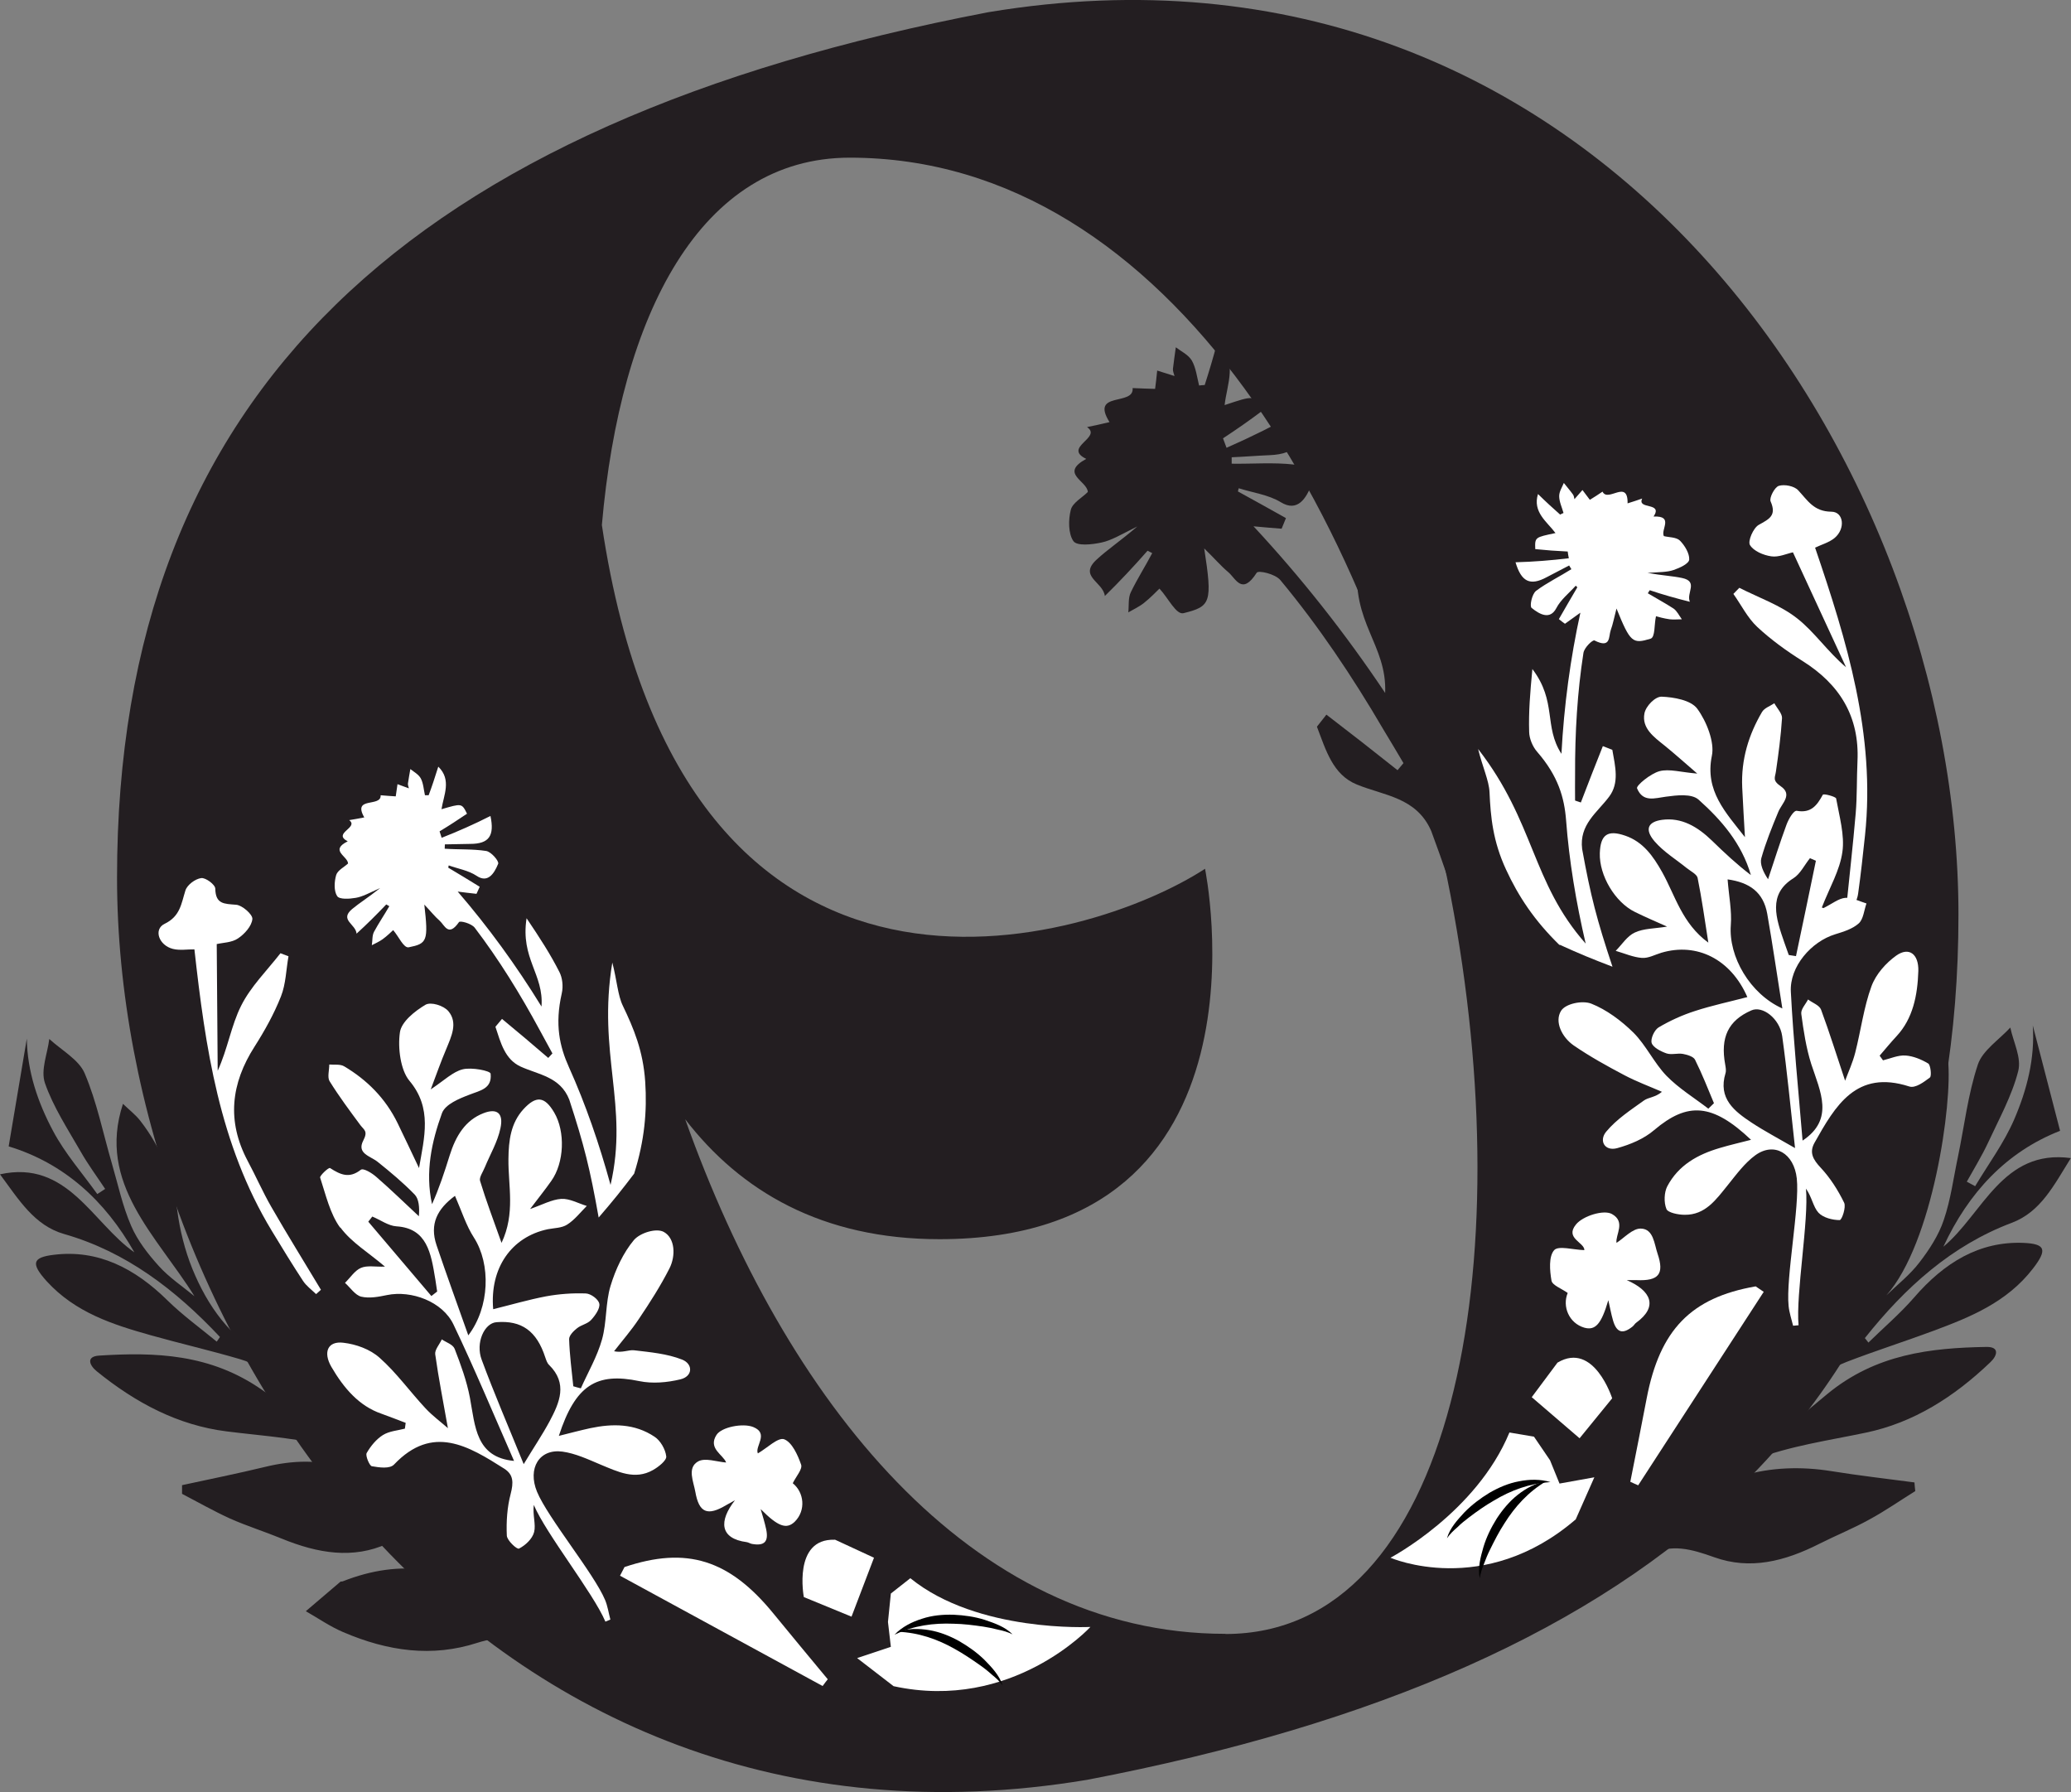 <?xml version="1.0" encoding="UTF-8"?>
<svg id="Layer_1" data-name="Layer 1" xmlns="http://www.w3.org/2000/svg" xmlns:xlink="http://www.w3.org/1999/xlink" viewBox="0 0 129 111.61">
  <rect x="0" y="0" width="129" height="111.61" fill="#808080" stroke="none"/>
  <defs>
    <style>
      .cls-1 {
        fill: #fff;
      }

      .cls-2 {
        clip-path: url(#clippath);
      }

      .cls-3 {
        fill: none;
      }

      .cls-4 {
        fill: #231e21;
      }
    </style>
    <clipPath id="clippath">
      <rect class="cls-3" y="0" width="129" height="111.61"/>
    </clipPath>
  </defs>
  <g class="cls-2">
    <path class="cls-4" d="M128.32,70.43c-3.34,1.31-5.7,3.84-7.27,7.22,2.45-2.03,3.68-6.1,7.94-5.52-1.05,1.68-1.87,3.35-3.68,4.03-3.74,1.41-6.63,4.01-9.15,7.18,.07,.09,.15,.18,.22,.28,.95-.93,1.97-1.8,2.84-2.8,1.89-2.19,4.08-3.52,6.82-3.41,1.36,.06,1.51,.41,.59,1.6-1.62,2.1-3.9,3.02-6.18,3.87-1.8,.67-3.63,1.25-5.42,1.94-1.93,.74-3.14,2.33-4.01,4.33,.93-.77,1.85-1.54,2.78-2.31,3.03-2.51,6.46-2.89,9.94-2.95,.83-.01,.67,.55,.23,.96-2.26,2.16-4.78,3.76-7.75,4.38-2.33,.49-4.71,.82-6.95,1.68-2.8,1.08-4.76,3.44-6.47,5.95,.09,.12-.09-.12,0,0,.69-.55,.68-.89,1.15-1.59,2.31-3.49,6.49-4.22,10.08-3.65,1.73,.28,3.48,.48,5.22,.71,.01,.18,.03,.36,.05,.54-.95,.59-1.88,1.24-2.86,1.77-1.01,.56-2.08,.99-3.11,1.51-2.17,1.1-4.32,1.64-6.55,.84-1.4-.5-2.71-.88-3.98-.14-2.01,1.17-2.74-.52-4.14,1.44,.06,.12-.59-2.24-.77,.92,.63-.36,.27-.42,.77-.92,3.09-3.11-.54-4.14,3.14-3.03,.04,.01-.03-.02,0,0,.77,.55-12.54-5.84-.28-1.23-.73,.5,.31,1.89-.47,2.29-2.7,1.42,.47,.97-.39,2.27-1.42-.34-5.21,1.53-5.21,1.53-2.73-6.12-4.07-5.74-2.82-.06,.79,3.58,1.83-.06-1.21,1.73-.35,.21,1-.52,.57-.48,.3-.4-.96,.75-.57,.48,1.36-.94-1.4,.88,0,0,.95-.59,.55,.48,.57-.48,.04-1.44,.71,.18,.63-1.24-.25-4.4,.9-8.62,2.54-13.05,1.54,1.28,2.11,2.98,2.34,4.8,.38,2.92-.09,5.73-2.07,8.3-1.13,1.47-2.23-1.3-2.13,.88,.7-.52,1.7-.36,2.13-.88,2.74-3.27,4.39-2.94,3.92-7.22-.31-2.81,.46-5.45,2.18-7.88,.97-1.37,1.89-2.77,2.84-4.16,.13,.02,.26,.05,.39,.07,.06,.44,.16,.88,.17,1.33,.01,2.18-.06,4.38,0,6.55,.1,3.2-1.41,5.6-3.89,7.52-1.1,.85-2.09,.24-2.4,1.96,.72-.55,1.59,.8,2.01,.31,1.44-1.68,2.81-3.42,4.2-5.14,1.32-1.62,1.63-3.52,1.72-5.43,.15-3.4,1.18-6.62,2.49-9.81,.14-.33,.28-.68,.51-.95,.27-.33,.63-.59,.95-.87,.14,.34,.36,.66,.4,1.02,.43,3.97,.37,7.92-2.22,11.56-.61,.87-1.38,1.62-2.08,2.43,.06,.1,.13,.19,.19,.28,.46-.3,.97-.53,1.37-.9,1.29-4.03,3.16-3.27,5.07-5.86,2.23-1.45,3.49-3.57,4.24-5.97,.38-1.2,.58-2.47,.64-3.7,.11-2.06,.68-3.96,1.83-5.73,.27-.42,1.03-3.1,1.38-3.49,.29,2.66-.95,11.39-3.84,14.64,.69-.67,1.47-1.28,2.05-2.04,.62-.8,1.21-1.71,1.52-2.64,.44-1.28,.61-2.64,.89-3.96,.4-1.92,.62-3.88,1.24-5.74,.29-.87,1.32-1.54,2.02-2.3,.19,.91,.71,1.88,.49,2.72-.39,1.53-1.2,2.99-1.88,4.46-.39,.83-.87,1.61-1.32,2.42,.17,.09,.35,.19,.52,.28,.82-1.37,1.79-2.68,2.42-4.13,.81-1.87,1.31-3.84,1.17-5.88"/>
    <path class="cls-4" d="M.54,71.4c3.43,1.04,6,3.36,7.83,6.6C5.76,76.18,4.2,72.21,0,73.14c1.18,1.59,2.14,3.19,4,3.72,3.84,1.1,6.93,3.46,9.7,6.41-.07,.1-.13,.2-.2,.29-1.03-.85-2.11-1.63-3.06-2.56-2.06-2.03-4.35-3.18-7.07-2.85-1.35,.16-1.47,.53-.46,1.65,1.79,1.96,4.13,2.7,6.47,3.36,1.85,.52,3.72,.95,5.56,1.49,1.98,.58,3.32,2.07,4.35,4-.99-.69-1.97-1.38-2.96-2.08-3.23-2.26-6.68-2.36-10.15-2.14-.83,.05-.62,.6-.15,.98,2.43,1.97,5.06,3.36,8.08,3.74,2.36,.3,4.76,.43,7.06,1.11,2.87,.85,5.03,3.04,6.93,5.41-.08,.13-.15,.26-.23,.4-.74-.5-1.66-.85-2.18-1.51-2.58-3.29-5.68-4.06-9.21-3.19-1.7,.41-3.43,.76-5.14,1.13,0,.18,0,.36,0,.54,1,.52,1.98,1.08,2.99,1.54,1.06,.47,2.15,.81,3.22,1.25,2.25,.92,4.44,1.29,6.59,.31,1.35-.61,2.72,.01,4.05,.64,2.1,1,4.06,2.23,5.61,4.06-.05,.13-.09,.26-.14,.38-.66-.3-1.42-.48-1.95-.93-3.33-2.84-6.78-3.21-10.36-1.8-.04,.02-.11,0-.14,.02-.72,.61-1.44,1.22-2.16,1.84,.77,.44,1.52,.96,2.32,1.3,2.8,1.2,5.55,1.58,8.36,.67,1.39-.45,2.99-.38,4.51-.45,.36-.02,.86,.25,1.16,.54,2.62,2.56,5.42,3.4,8.6,4.93,.37,.18,1.82,.28,2.26,.28-.33-.38-1.09-.51-1.49-.74-1.44-.83-3.07-1.4-4.54-2.16-.99-.52-1.3-1.42-1.4-2.38-.15-1.43-.3-2.87-.33-4.3-.1-4.4-1.6-8.52-3.59-12.8-1.43,1.4-1.86,3.14-1.95,4.98-.14,2.94,.56,5.7,2.73,8.11,1.25,1.38,2.29,2.89,2.38,5.07-.75-.47-1.42-.73-1.89-1.21-2.99-3.04-5.1-6.43-4.98-10.74,.08-2.82-.9-5.39-2.81-7.68-1.08-1.29-2.11-2.61-3.17-3.92-.13,.03-.26,.07-.39,.1-.02,.44-.09,.89-.06,1.33,.17,2.18,.42,4.36,.53,6.53,.17,3.2,1.86,5.47,4.49,7.18,1.17,.76,1.98,1.74,2.42,3.43-.76-.48-1.39-.75-1.85-1.2-1.57-1.56-3.08-3.18-4.61-4.78-1.45-1.51-1.91-3.37-2.15-5.27-.43-3.37-1.72-6.51-3.28-9.57-.16-.32-.34-.65-.58-.91-.3-.31-.68-.53-1.02-.79-.11,.35-.3,.69-.31,1.05-.1,4,.28,7.92,3.15,11.34,.68,.81,1.51,1.51,2.27,2.25-.06,.1-.11,.2-.17,.3-.48-.26-1.01-.45-1.44-.79-1.61-3.92-3.42-3-5.53-5.43-2.34-1.27-3.76-3.27-4.71-5.6-.47-1.16-.78-2.42-.94-3.64-.27-2.04-1-3.89-2.29-5.56-.3-.39-.72-.71-1.09-1.07-1.64,4.97,2.13,8.24,4.45,11.98-.74-.61-1.57-1.16-2.21-1.87-.68-.75-1.34-1.6-1.73-2.51-.54-1.24-.82-2.58-1.2-3.88-.55-1.88-.93-3.82-1.7-5.63-.36-.84-1.44-1.43-2.2-2.13-.11,.92-.55,1.93-.27,2.75,.52,1.49,1.43,2.88,2.24,4.29,.45,.79,1,1.53,1.51,2.3-.16,.11-.33,.22-.49,.32-.93-1.3-2.01-2.53-2.75-3.92-.96-1.8-1.61-3.72-1.64-5.76"/>
    <path class="cls-4" d="M95.49,58.35c.84-3.13,.98-5.84,.7-8.56-.3-2.89-1.26-4.93-2.35-6.97-.51-.95-.64-2.35-1.14-3.99-1.08,8.54,2.06,13.18,.63,20.66-1.2-3.76-2.6-7.39-4.28-10.78-.93-1.89-1.47-3.9-.93-6.82,.13-.71-.02-1.49-.29-1.98-.9-1.63-1.94-3.11-3.25-4.9-.43,3.78,1.82,5.12,1.7,8.15-2.5-3.74-5.26-7.22-8.2-10.38,.51,.05,1.13,.1,1.75,.15,.09-.22,.18-.44,.27-.66-.99-.56-1.99-1.11-2.99-1.66,.01-.07,.03-.14,.05-.2,.88,.28,1.85,.4,2.62,.87,1.04,.64,1.6-.23,1.95-1.2,.09-.24-.68-1.1-1.16-1.15-1.26-.14-2.57-.03-3.85-.05,0-.14,0-.27,0-.4,.78-.03,1.57-.1,2.35-.13,1.76-.07,2.24-.86,1.78-2.67-1.47,.82-2.95,1.55-4.45,2.21-.07-.2-.15-.4-.22-.59,.84-.55,1.67-1.13,2.48-1.74-.53-.98-.54-.94-2.38-.33,.14-1.29,.86-2.77-.45-3.94-.28,1.06-.53,1.88-.79,2.69-.12,0-.23,.02-.35,.03-.13-.53-.2-1.11-.45-1.55-.22-.37-.66-.57-1-.83-.06,.45-.13,.9-.18,1.35-.01,.15,.07,.32,.1,.44-.36-.11-.72-.23-1.08-.34-.04,.42-.09,.84-.13,1.14-.46-.01-.93-.03-1.4-.05,.11,1.14-2.66,.17-1.44,2.12-.5,.12-.95,.22-1.4,.31,.97,.66-1.54,1.26-.05,1.98-1.68,.92,.06,1.36,.1,2.06-.33,.34-.95,.67-1.06,1.11-.16,.62-.16,1.49,.16,1.95,.22,.32,1.15,.22,1.75,.09,.62-.13,1.22-.5,2.23-1-1.07,.92-1.85,1.43-2.53,2.06-1.15,1.06,.4,1.38,.51,2.27,.92-.9,1.8-1.84,2.66-2.82,.1,.05,.19,.1,.29,.15-.43,.82-.93,1.6-1.33,2.43-.18,.36-.11,.83-.16,1.26,.33-.19,.68-.35,.98-.59,.42-.33,.8-.74,.96-.89,.54,.57,1.04,1.65,1.5,1.53,1.7-.42,1.81-.65,1.29-4.03,.64,.62,1.03,1.08,1.48,1.46,.49,.4,.86,1.5,1.79,.05,.1-.16,1.16,.07,1.48,.47,2.36,2.84,4.47,5.98,6.4,9.28,.42,.71,.85,1.4,1.26,2.11-.12,.15-.25,.29-.37,.44-1.47-1.17-2.94-2.32-4.43-3.46-.19,.25-.39,.5-.59,.75,.56,1.47,.99,2.99,2.48,3.6,1.7,.7,3.72,.79,4.64,2.9,1.53,4.15,2.18,6.33,3.16,10.84,1.32-1.67,1.96-2.52,3.17-4.26"/>
    <path class="cls-4" d="M76.33,101.76c-15.94,0-27.41-14.54-33.65-32.05,3.45,4.48,8.52,7.47,15.84,7.47,21.3,0,16.54-23.07,16.54-23.07-7.1,4.64-32.5,12.51-37.57-21.41,1.15-13.14,6.16-22.88,15.44-22.88,40.09,0,51.92,91.95,23.4,91.95M61.56,.76C25.55,7.65,7.29,24.46,7.29,54.65c0,28.24,22.48,62.53,60.44,56.2,36-6.89,54.26-23.69,54.26-53.89C121.99,28.73,99.51-5.56,61.56,.76"/>
    <path class="cls-1" d="M47.21,90.52c.57-.33,1.25-1.01,1.63-.88,.49,.18,.85,.98,1.06,1.58,.1,.28-.31,.73-.52,1.16,.71,.57,.83,1.69,.13,2.39-.52,.51-1.06,.3-2.13-.78,.12,.41,.25,.82,.34,1.24,.17,.79-.1,1.07-.88,.93-.11-.02-.21-.09-.32-.11-1.7-.22-1.75-1.32-.74-2.61-.3,.17-.42,.23-.54,.3-1.17,.7-1.7,.49-1.93-.83-.11-.63-.52-1.48,.16-1.88,.44-.26,1.19,.02,1.76,.06-.17-.48-1.15-.87-.6-1.72,.31-.49,1.65-.75,2.29-.49,1.01,.41,.07,1.21,.29,1.65"/>
    <path class="cls-1" d="M19.99,80.33c-1.03-1.72-2.09-3.42-3.09-5.16-.54-.94-.97-1.93-1.48-2.88-1.3-2.46-1.04-4.8,.44-7.11,.63-.99,1.21-2.03,1.64-3.12,.31-.78,.32-1.67,.47-2.5-.17-.06-.33-.13-.5-.19-.84,1.08-1.85,2.07-2.45,3.27-.62,1.23-.83,2.67-1.46,4.05-.02-2.6-.04-5.2-.06-7.89,.38-.09,.94-.09,1.32-.35,.41-.27,.86-.77,.9-1.21,.03-.28-.64-.87-1.02-.89-.74-.06-1.27-.03-1.29-1,0-.25-.6-.7-.88-.66-.37,.05-.87,.42-.98,.77-.26,.82-.32,1.61-1.3,2.08-.7,.34-.36,1.34,.52,1.56,.43,.11,.91,.02,1.34,.03,.68,6.1,1.55,12.14,4.82,17.53,.63,1.04,1.27,2.09,1.94,3.11,.21,.32,.54,.56,.82,.83,.09-.08,.19-.17,.28-.25"/>
    <path class="cls-1" d="M27.11,79.65c-.26-1.59-.51-3.15-2.41-3.27-.51-.03-1-.4-1.51-.61-.08,.11-.17,.21-.25,.32,1.31,1.54,2.62,3.09,3.93,4.63,.12-.09,.24-.19,.36-.28-.04-.27-.08-.53-.12-.8m.08-2.09c.63,1.86,1.3,3.7,1.98,5.62,1.34-1.76,1.41-4.44,.35-6.09-.48-.74-.76-1.64-1.18-2.6-1.11,.82-1.59,1.76-1.15,3.07m7.05,10.96c.61-1.15,1.14-2.34-.04-3.5-.12-.11-.18-.31-.24-.48-.53-1.63-1.47-2.31-3.04-2.18-.75,.06-1.31,1.28-.92,2.33,.78,2.11,1.67,4.17,2.62,6.51,.64-1.06,1.17-1.84,1.62-2.68m-13.06-12.06c-.62-.85-.89-2.04-1.24-3.11-.03-.11,.53-.65,.62-.59,.64,.41,1.19,.67,1.91,.11,.16-.13,.7,.2,.98,.45,.9,.78,1.76,1.62,2.64,2.44,.05-.55,0-1.08-.26-1.35-.72-.74-1.51-1.4-2.31-2.04-.45-.36-1.32-.51-.89-1.33,.3-.58,.05-.65-.18-.95-.66-.89-1.33-1.79-1.92-2.74-.15-.24-.02-.69-.02-1.04,.32,.03,.68-.04,.94,.12,1.39,.83,2.55,1.96,3.32,3.54,.45,.93,.89,1.86,1.33,2.79,.33-1.92,.84-3.73-.6-5.44-.55-.66-.73-2.04-.59-3.01,.09-.67,.95-1.34,1.59-1.72,.34-.2,1.14,.05,1.43,.4,.61,.73,.18,1.58-.14,2.37-.32,.75-.59,1.52-.96,2.5,.84-.56,1.38-1.1,1.99-1.25,.56-.14,1.72,.09,1.74,.27,.1,.95-.67,1.05-1.32,1.31-.63,.24-1.5,.59-1.71,1.15-.64,1.77-1.06,3.66-.62,5.67,.44-.98,.78-2.01,1.1-3.04,.38-1.21,.97-2.19,2.11-2.63,.83-.32,1.26-.01,1.05,.95-.18,.85-.64,1.62-.97,2.42-.11,.28-.36,.63-.3,.84,.38,1.25,.84,2.46,1.34,3.87,.87-1.84,.41-3.56,.43-5.22,.01-1.17,.15-2.24,.93-3.1,.79-.86,1.32-.82,1.92,.2,.7,1.19,.63,3.12-.18,4.26-.4,.57-.83,1.1-1.32,1.75,.75-.26,1.34-.59,1.94-.63,.52-.03,1.06,.28,1.59,.44-.4,.4-.76,.87-1.22,1.16-.34,.22-.8,.21-1.21,.29-2.27,.48-3.62,2.42-3.4,4.98,1.1-.27,2.19-.59,3.29-.8,.82-.15,1.65-.21,2.48-.18,.31,.01,.79,.36,.84,.64,.06,.29-.26,.74-.51,1.01-.23,.25-.61,.3-.88,.52-.21,.16-.49,.45-.49,.67,.03,.98,.16,1.96,.26,2.94,.16,.05,.31,.09,.47,.13,.45-1.01,1.02-1.98,1.32-3.05,.3-1.07,.21-2.28,.53-3.33,.31-1.03,.8-2.07,1.45-2.85,.39-.46,1.41-.77,1.87-.51,.7,.39,.75,1.48,.35,2.27-.56,1.1-1.22,2.13-1.9,3.14-.47,.71-1.03,1.35-1.55,2.02,.52,.11,.9-.1,1.25-.06,1.01,.12,2.05,.21,2.99,.58,.68,.27,.68,1.04-.11,1.23-.83,.2-1.74,.28-2.56,.11-2.67-.56-3.98,.25-5.01,3.41,.68-.17,1.32-.34,1.96-.48,1.38-.29,2.76-.3,4.01,.54,.35,.23,.67,.77,.72,1.22,.03,.25-.49,.66-.83,.85-1.13,.64-2.19,.1-3.26-.34-.78-.33-1.57-.7-2.38-.81-1.44-.19-2.18,1.04-1.58,2.5,.67,1.62,3.56,5.11,4.24,6.74,.16,.38,.22,.81,.33,1.22-.1,.04-.21,.09-.31,.13-.76-1.79-3.7-5.47-4.46-7.27-.08,.63,.14,1.22,.02,1.69-.11,.43-.55,.83-.94,1.03-.13,.07-.75-.51-.76-.81-.04-.86,.02-1.77,.24-2.6,.18-.7,.18-1.19-.39-1.56-2.24-1.42-4.47-2.79-6.87-.27-.27,.29-.93,.19-1.39,.11-.15-.03-.41-.67-.32-.82,.25-.44,.61-.87,1.01-1.12,.4-.25,.91-.28,1.37-.4,.02-.12,.03-.24,.05-.36-.5-.19-1.01-.39-1.51-.57-1.4-.48-2.35-1.6-3.12-2.92-.53-.92-.22-1.62,.75-1.5,.78,.09,1.66,.4,2.26,.94,1.04,.92,1.89,2.11,2.86,3.15,.44,.47,.96,.85,1.39,1.23-.28-1.6-.58-3.09-.79-4.6-.04-.28,.27-.62,.41-.93,.27,.19,.69,.31,.8,.59,.38,.98,.75,1.99,.95,3.04,.33,1.77,.36,3.72,2.75,3.94-1.27-2.89-2.45-5.73-3.77-8.49-.68-1.44-2.63-2.15-4.14-1.84-.53,.11-1.1,.22-1.61,.1-.37-.09-.68-.56-1.01-.86,.33-.32,.61-.77,.99-.93,.39-.17,.87-.06,1.5-.08-1.04-.89-2.08-1.5-2.77-2.43"/>
    <path class="cls-1" d="M39.5,73.1c.65-2.07,.81-3.89,.69-5.72-.13-1.94-.72-3.33-1.39-4.73-.32-.65-.37-1.59-.66-2.7-.94,5.69,1.04,8.88-.11,13.85-.7-2.55-1.55-5.02-2.59-7.33-.58-1.29-.89-2.65-.45-4.59,.11-.47,.03-1-.14-1.33-.56-1.11-1.22-2.13-2.05-3.36-.39,2.52,1.08,3.48,.93,5.5-1.58-2.57-3.33-4.97-5.22-7.16,.34,.04,.75,.1,1.17,.14,.07-.14,.13-.29,.2-.44-.65-.4-1.3-.8-1.96-1.19,.01-.05,.02-.09,.03-.14,.58,.21,1.23,.31,1.74,.65,.68,.46,1.08-.11,1.34-.75,.07-.16-.43-.75-.75-.8-.84-.13-1.72-.08-2.58-.14,0-.09,.01-.18,.01-.27,.52,0,1.05-.03,1.58-.03,1.18,0,1.52-.51,1.26-1.74-1,.51-2.02,.96-3.04,1.36-.04-.14-.09-.27-.13-.4,.58-.35,1.15-.72,1.71-1.1-.33-.67-.34-.64-1.59-.28,.13-.86,.65-1.83-.2-2.65-.22,.7-.4,1.25-.6,1.78-.08,0-.16,0-.23,0-.08-.36-.1-.75-.26-1.05-.14-.25-.42-.4-.65-.58-.05,.3-.11,.6-.15,.9-.01,.1,.04,.21,.06,.3-.24-.09-.48-.17-.71-.26-.04,.28-.08,.56-.11,.76-.31-.02-.62-.04-.94-.07,.05,.77-1.78,.05-1.02,1.38-.34,.07-.64,.12-.94,.17,.63,.47-1.07,.81-.09,1.32-1.15,.57,0,.92,.02,1.38-.23,.22-.65,.42-.74,.72-.12,.41-.15,.99,.06,1.31,.14,.22,.76,.18,1.16,.11,.42-.07,.83-.3,1.52-.61-.74,.59-1.27,.91-1.75,1.31-.8,.68,.23,.93,.28,1.53,.64-.58,1.25-1.19,1.85-1.82,.06,.04,.13,.07,.19,.11-.31,.54-.66,1.05-.95,1.59-.13,.24-.09,.56-.14,.84,.23-.12,.46-.22,.67-.37,.29-.21,.55-.47,.66-.57,.35,.4,.65,1.13,.97,1.07,1.15-.23,1.23-.39,.97-2.66,.41,.43,.66,.75,.96,1.01,.31,.28,.54,1.03,1.2,.08,.07-.1,.77,.08,.98,.35,1.5,1.97,2.83,4.12,4.05,6.38,.26,.49,.53,.96,.79,1.45-.09,.09-.17,.19-.26,.28-.95-.82-1.91-1.63-2.88-2.43-.14,.16-.27,.33-.41,.49,.33,1,.59,2.03,1.57,2.48,1.12,.51,2.47,.63,3.03,2.06,.92,2.82,1.29,4.29,1.83,7.34,.93-1.08,1.38-1.64,2.24-2.77"/>
    <path class="cls-1" d="M38.9,97.6c3.87-1.3,6.53-.47,9.28,2.9,1.12,1.37,2.25,2.73,3.38,4.09-.11,.14-.22,.28-.32,.42-4.21-2.29-8.41-4.58-12.62-6.87,.09-.18,.19-.36,.28-.54"/>
    <path class="cls-1" d="M51.99,95.9c-2.62-.09-1.92,3.57-1.92,3.57l2.97,1.22,1.4-3.67-2.44-1.13Z"/>
    <path class="cls-1" d="M56.71,98.3c4.19,3.4,11.21,3.03,11.21,3.03,0,0-4.87,5.3-12.26,3.69l-2.27-1.75,2.1-.7-.18-1.55,.18-1.77,1.22-.96Z"/>
    <path d="M55.73,101.8c.46-.47,1.06-.78,1.7-.98,.63-.21,1.31-.27,1.97-.25,.66,.03,1.31,.12,1.94,.32,.62,.21,1.26,.43,1.73,.9-.29-.14-.59-.23-.9-.29-.3-.08-.61-.14-.92-.19-.62-.09-1.24-.17-1.86-.18-1.24-.05-2.47,.11-3.64,.67"/>
    <path d="M55.92,101.63c.62-.21,1.3-.21,1.96-.1,.66,.11,1.28,.36,1.86,.68,.57,.33,1.11,.71,1.58,1.17,.45,.46,.93,.96,1.13,1.59-.19-.26-.42-.47-.67-.67-.23-.21-.48-.41-.74-.59-.51-.36-1.03-.71-1.57-1.01-1.08-.61-2.25-1.02-3.55-1.07"/>
    <path class="cls-1" d="M98.66,77.86c-.66-.02-1.58-.29-1.85,0-.35,.39-.28,1.27-.17,1.9,.05,.29,.62,.49,1.01,.77-.35,.84,.08,1.88,1.03,2.16,.7,.2,1.07-.24,1.5-1.71,.1,.42,.17,.84,.29,1.25,.22,.77,.6,.89,1.22,.39,.09-.07,.14-.18,.23-.24,1.39-1.01,.91-2-.59-2.65,.34,0,.48,0,.62,0,1.36,.06,1.73-.37,1.3-1.64-.21-.61-.25-1.55-1.04-1.57-.51-.02-1.04,.58-1.52,.89-.08-.5,.6-1.31-.29-1.8-.51-.28-1.81,.12-2.24,.66-.69,.85,.51,1.1,.53,1.58"/>
    <path class="cls-1" d="M114.99,56.63c.2-1.99,.43-3.99,.6-5.98,.09-1.08,.06-2.16,.11-3.24,.13-2.78-1.1-4.78-3.42-6.24-.99-.62-1.96-1.32-2.82-2.12-.61-.57-1-1.37-1.49-2.06,.12-.13,.25-.26,.37-.38,1.22,.62,2.56,1.08,3.61,1.91,1.08,.85,1.88,2.06,3.04,3.04-1.09-2.36-2.18-4.72-3.31-7.16-.38,.08-.89,.32-1.35,.25-.49-.07-1.11-.33-1.33-.71-.14-.24,.21-1.06,.55-1.25,.64-.36,1.13-.57,.74-1.46-.1-.22,.25-.89,.51-.97,.35-.11,.97,.01,1.21,.28,.59,.63,.97,1.32,2.06,1.33,.77,0,.9,1.06,.2,1.64-.34,.28-.82,.41-1.21,.6,1.98,5.81,3.77,11.65,3.11,17.91-.13,1.22-.26,2.43-.43,3.64-.05,.38-.26,.74-.39,1.1-.12-.04-.24-.07-.36-.11"/>
    <path class="cls-1" d="M97.14,58.86c-1.56-1.52-2.56-3.03-3.33-4.7-.82-1.77-.96-3.27-1.03-4.82-.03-.72-.44-1.58-.71-2.69,3.54,4.56,3.32,8.3,6.7,12.12-.6-2.58-1.03-5.15-1.22-7.68-.11-1.41-.49-2.75-1.79-4.25-.32-.36-.5-.87-.51-1.24-.04-1.25,.06-2.46,.2-3.93,1.54,2.03,.7,3.57,1.81,5.28,.16-3.01,.56-5.96,1.18-8.79-.28,.2-.62,.45-.96,.69-.13-.09-.26-.19-.38-.29,.38-.66,.76-1.32,1.15-1.98-.03-.03-.06-.07-.1-.1-.41,.46-.93,.86-1.21,1.4-.38,.72-1,.42-1.54-.02-.13-.11,.02-.86,.28-1.06,.68-.51,1.47-.89,2.2-1.35-.05-.08-.09-.15-.14-.23-.46,.25-.94,.48-1.4,.73-1.04,.56-1.58,.28-1.94-.93,1.13-.03,2.23-.12,3.32-.25-.03-.14-.05-.28-.07-.42-.67-.03-1.35-.08-2.02-.15-.03-.75-.01-.73,1.26-1-.52-.7-1.44-1.3-1.09-2.43,.52,.51,.95,.9,1.38,1.28,.07-.04,.14-.07,.21-.1-.1-.35-.27-.71-.27-1.05,0-.29,.18-.55,.29-.82,.19,.24,.39,.47,.57,.72,.06,.08,.07,.21,.09,.29,.17-.19,.34-.38,.5-.57,.17,.23,.34,.45,.46,.61,.26-.16,.53-.33,.79-.51,.33,.7,1.59-.81,1.56,.73,.33-.1,.62-.2,.91-.3-.34,.71,1.32,.2,.71,1.12,1.28-.05,.43,.81,.64,1.22,.31,.08,.78,.06,1,.28,.3,.3,.6,.8,.58,1.18-.02,.26-.59,.52-.97,.65-.4,.14-.88,.13-1.63,.18,.93,.17,1.56,.19,2.16,.32,1.03,.22,.24,.93,.48,1.48-.84-.21-1.67-.44-2.5-.72-.04,.06-.08,.12-.12,.19,.53,.32,1.08,.61,1.6,.95,.22,.15,.35,.44,.52,.67-.25,0-.51,.03-.76,0-.36-.05-.71-.15-.85-.19-.12,.52-.04,1.31-.34,1.4-1.12,.34-1.26,.24-2.12-1.88-.15,.57-.22,.97-.36,1.35-.14,.4,.02,1.16-1.01,.64-.11-.06-.64,.44-.69,.78-.38,2.44-.53,4.98-.52,7.54,0,.55-.01,1.1,0,1.65,.12,.04,.24,.08,.36,.12,.45-1.17,.9-2.34,1.37-3.51,.2,.08,.4,.16,.59,.23,.18,1.03,.45,2.06-.2,2.92-.74,.99-1.87,1.73-1.68,3.26,.53,2.92,.91,4.39,1.89,7.33-1.33-.51-1.99-.78-3.29-1.37"/>
    <path class="cls-1" d="M109.35,80.12c-4.02,.7-5.96,2.7-6.78,6.97-.33,1.74-.68,3.47-1.02,5.2,.16,.07,.32,.15,.49,.22,2.61-4.02,5.21-8.03,7.82-12.05-.17-.11-.34-.23-.5-.34"/>
    <path class="cls-1" d="M97.03,84.86c2.26-1.33,3.39,2.23,3.39,2.23l-2.03,2.49-2.98-2.56,1.61-2.16Z"/>
    <path class="cls-1" d="M94.02,89.22c-2.06,4.99-7.41,7.8-7.41,7.8,0,0,5.81,2.54,11.54-2.39l1.16-2.62-2.17,.39-.59-1.45-1-1.47-1.53-.26Z"/>
    <path d="M96.57,92.31c-1.3,.08-2.45,.51-3.52,1.15-.54,.31-1.05,.67-1.55,1.05-.25,.19-.5,.39-.72,.61-.24,.21-.47,.42-.65,.69,.18-.64,.65-1.14,1.09-1.62,.46-.47,.99-.87,1.55-1.21,.57-.33,1.19-.6,1.85-.72,.65-.13,1.33-.14,1.96,.05"/>
    <path d="M96.32,92.25c-1.12,.66-1.95,1.58-2.61,2.63-.34,.52-.62,1.07-.9,1.64-.14,.28-.26,.57-.37,.87-.12,.29-.22,.59-.27,.91-.13-.65,.05-1.31,.23-1.94,.19-.63,.48-1.22,.83-1.78,.36-.55,.79-1.07,1.31-1.48,.52-.41,1.12-.73,1.77-.85"/>
    <path class="cls-1" d="M111.42,59.48c.15,.02,.3,.05,.45,.07,.42-1.98,.83-3.96,1.24-5.94-.12-.05-.25-.11-.37-.16-.34,.42-.6,.98-1.03,1.25-1.61,1-1.09,2.49-.56,4.02,.09,.25,.18,.51,.27,.76m-3.81-4.71c.08,1.04,.27,1.97,.2,2.85-.15,1.96,1.19,4.28,3.21,5.19-.32-2.01-.6-3.95-.94-5.89-.24-1.36-1.11-1.96-2.47-2.15m4.2,16.73c-.28-2.51-.49-4.75-.8-6.97-.16-1.1-1.23-1.91-1.92-1.6-1.44,.63-1.94,1.68-1.63,3.37,.03,.18,.07,.38,.02,.54-.48,1.58,.55,2.37,1.64,3.09,.79,.52,1.63,.96,2.7,1.58m1.76-14.95c.56-.28,.94-.6,1.36-.64,.41-.04,.88,.22,1.32,.35-.15,.42-.19,.98-.48,1.24-.39,.35-.95,.52-1.47,.68-1.48,.45-2.85,2.01-2.76,3.59,.16,3.06,.47,6.12,.73,9.26,2-1.33,1.1-3.06,.54-4.77-.32-1.01-.48-2.08-.62-3.12-.04-.29,.27-.6,.42-.9,.28,.21,.71,.36,.81,.63,.53,1.43,.98,2.88,1.5,4.43,.2-.54,.47-1.12,.63-1.75,.35-1.37,.53-2.82,1.01-4.13,.28-.76,.9-1.45,1.54-1.91,.8-.57,1.41-.1,1.38,.96-.05,1.53-.34,2.96-1.35,4.05-.37,.4-.71,.81-1.06,1.22,.07,.1,.14,.19,.21,.29,.46-.11,.93-.33,1.4-.3,.47,.03,.99,.24,1.42,.5,.14,.09,.22,.78,.1,.87-.37,.28-.9,.68-1.28,.56-3.31-1.07-4.61,1.2-5.91,3.51-.33,.6-.1,1.03,.4,1.56,.58,.62,1.07,1.39,1.45,2.17,.13,.27-.14,1.08-.28,1.08-.43,0-1.02-.14-1.32-.46-.33-.36-.41-.98-.78-1.5,.19,1.94-.64,6.58-.46,8.51-.11,.01-.22,.02-.34,.03-.1-.41-.24-.82-.28-1.23-.18-1.75,.7-6.19,.51-7.94-.17-1.57-1.4-2.3-2.58-1.45-.66,.48-1.18,1.19-1.71,1.85-.73,.9-1.4,1.88-2.7,1.86-.39,0-1.04-.13-1.13-.36-.17-.41-.14-1.04,.05-1.41,.7-1.33,1.91-1.99,3.27-2.39,.63-.19,1.26-.33,1.95-.51-2.41-2.28-3.95-2.37-6.03-.61-.64,.55-1.48,.9-2.31,1.13-.78,.21-1.15-.47-.68-1.03,.65-.78,1.53-1.35,2.35-1.94,.28-.2,.71-.19,1.12-.54-.78-.34-1.57-.63-2.33-1.03-1.08-.57-2.15-1.16-3.17-1.86-.73-.51-1.21-1.48-.78-2.16,.28-.44,1.32-.66,1.88-.44,.94,.37,1.87,1.06,2.63,1.81,.78,.78,1.28,1.88,2.05,2.68,.77,.79,1.74,1.38,2.61,2.05,.12-.11,.23-.23,.35-.34-.38-.91-.74-1.83-1.18-2.71-.1-.2-.49-.31-.75-.36-.34-.06-.7,.07-1.02-.03-.35-.12-.84-.37-.93-.65-.08-.27,.17-.81,.43-.97,.71-.42,1.48-.77,2.26-1.02,1.07-.35,2.17-.58,3.27-.87-1.03-2.36-3.14-3.42-5.36-2.76-.4,.12-.8,.35-1.21,.32-.54-.04-1.08-.28-1.63-.44,.39-.39,.71-.92,1.19-1.14,.55-.26,1.23-.24,2.01-.37-.74-.33-1.37-.6-2-.91-1.25-.61-2.23-2.28-2.19-3.66,.04-1.17,.49-1.47,1.59-1.09,1.1,.38,1.73,1.26,2.3,2.28,.81,1.45,1.23,3.18,2.87,4.38-.23-1.47-.41-2.76-.67-4.04-.05-.22-.43-.41-.67-.6-.68-.55-1.44-1.01-2.01-1.67-.64-.75-.41-1.22,.47-1.34,1.21-.16,2.2,.42,3.11,1.3,.77,.75,1.56,1.49,2.42,2.14-.57-1.97-1.84-3.43-3.25-4.69-.44-.4-1.38-.28-2.05-.19-.69,.09-1.42,.37-1.79-.52-.07-.17,.84-.92,1.4-1.07,.61-.16,1.34,.07,2.35,.15-.79-.68-1.4-1.23-2.03-1.74-.66-.53-1.44-1.08-1.26-2.01,.09-.46,.67-1.05,1.07-1.04,.75,.03,1.82,.21,2.22,.75,.58,.79,1.09,2.09,.91,2.93-.45,2.19,.86,3.53,2.06,5.07-.06-1.03-.12-2.06-.17-3.09-.08-1.76,.41-3.3,1.23-4.7,.15-.26,.51-.37,.77-.55,.17,.31,.49,.64,.48,.92-.07,1.12-.22,2.23-.38,3.33-.05,.37-.24,.55,.3,.92,.76,.52,.07,1.06-.15,1.59-.39,.94-.78,1.9-1.06,2.89-.1,.36,.11,.85,.42,1.31,.38-1.14,.74-2.29,1.15-3.4,.13-.35,.44-.89,.64-.86,.89,.16,1.26-.34,1.62-1,.05-.09,.81,.12,.83,.23,.2,1.11,.54,2.29,.39,3.33-.16,1.15-.78,2.18-1.28,3.46"/>
  </g>
</svg>